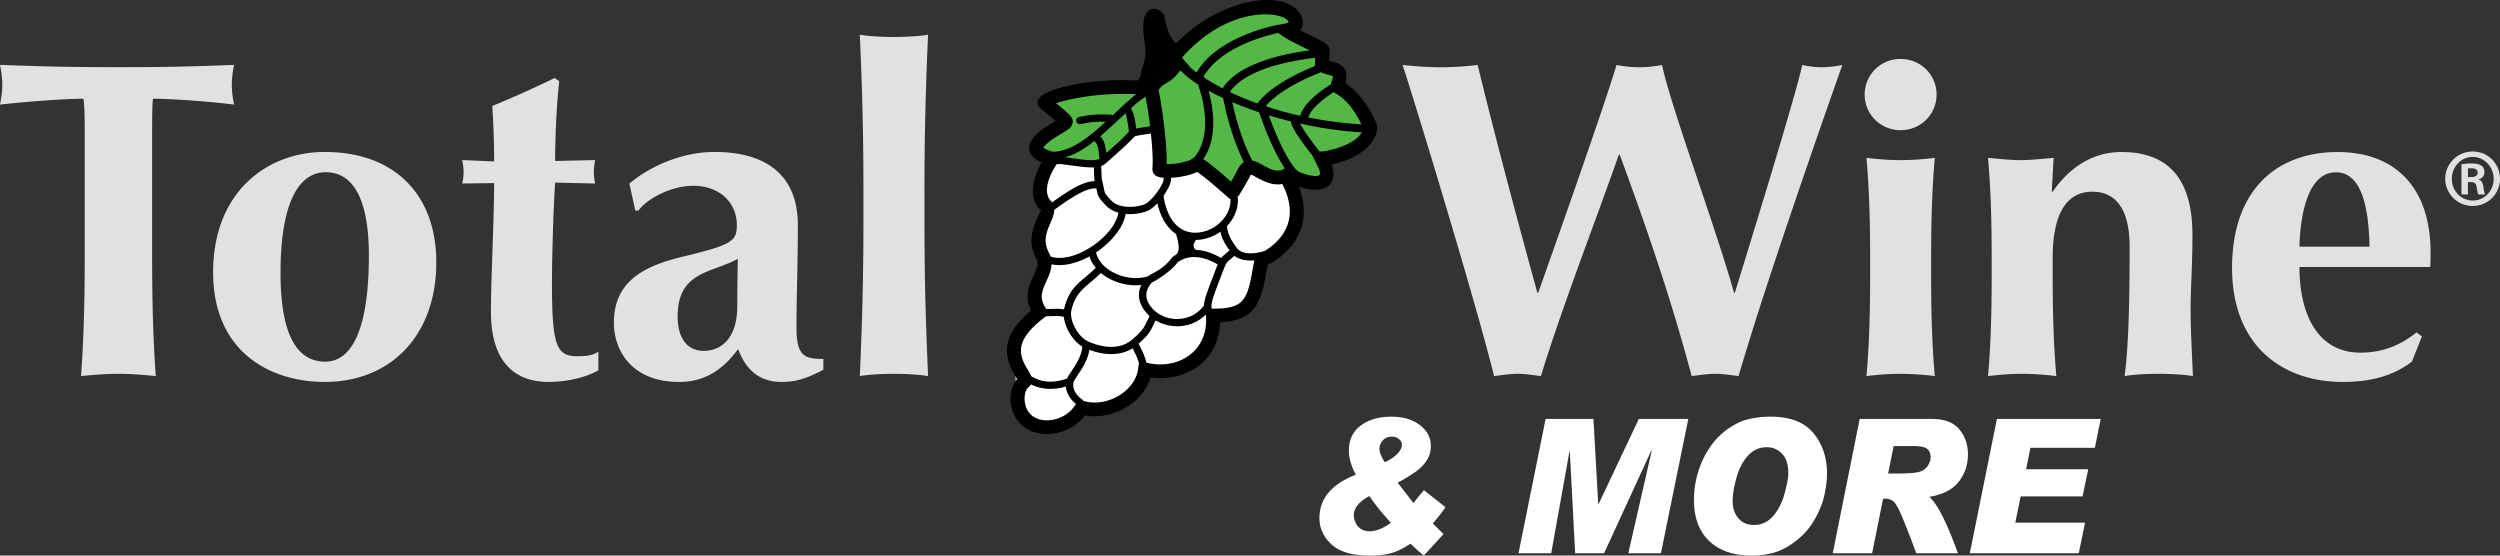 <svg id="twm-logo-color" xmlns="http://www.w3.org/2000/svg" viewBox="0 0 171 38">
  <rect x="0" y="0" width="171" height="38" fill="#333333" stroke="none"/>
  <defs/>
  <g fill="none" fill-rule="nonzero">
    <path fill="white" d="M121.122 28.5c1.322 0 2.294.375 2.915 1.124.62.75.93 1.672.93 2.768 0 .422-.057.902-.172 1.444-.115.541-.336 1.1-.664 1.679a4.864 4.864 0 01-1.276 1.472c-.523.405-1.027.673-1.508.81a5.626 5.626 0 01-1.535.203c-1.24 0-2.206-.331-2.902-.996-.695-.664-1.043-1.597-1.043-2.795 0-.627.086-1.239.258-1.833a6.323 6.323 0 01.77-1.686 4.865 4.865 0 011.261-1.329c.5-.356.992-.59 1.476-.698.484-.11.98-.163 1.49-.163zm-25.983 0c.821 0 1.482.192 1.982.576.5.385.75.861.75 1.43 0 .358-.09.678-.268.958-.177.28-.404.525-.68.734-.276.208-.624.43-1.043.663a3.63 3.63 0 00-.278.157l1.078 1.39c.166-.216.359-.457.58-.714.066-.08.11-.137.13-.17l1.48 1.167c-.253.373-.543.745-.87 1.118.082.075.329.317.74.721L97.39 38a9.607 9.607 0 01-.697-.61 2.67 2.67 0 00-.22-.2c-.497.33-.947.548-1.35.653-.403.105-.882.156-1.438.156-1.194 0-2.063-.255-2.611-.763-.55-.51-.824-1.111-.824-1.805 0-1.324.83-2.313 2.49-2.964-.316-.585-.474-1.137-.474-1.654 0-.74.273-1.31.82-1.712.547-.4 1.232-.6 2.053-.6zm37.003.157c.853 0 1.477.235 1.872.707.395.473.592 1.042.592 1.705 0 .72-.21 1.347-.63 1.883-.42.539-1.091.882-2.015 1.032.55.473 1.203 1.759 1.961 3.86h-2.854a51.785 51.785 0 00-.832-2.177c-.318-.788-.558-1.244-.717-1.369a.898.898 0 00-.576-.188h-.14l-.75 3.734h-2.693l1.842-9.187h4.94zm-23.15 0l.325 5.824h.024l2.755-5.825h3.383l-1.873 9.188h-2.23l1.604-7.018h-.035l-3.226 7.018h-1.978l-.365-6.97h-.024l-1.25 6.97h-2.236l1.854-9.188h3.272zm34.695 0l-.398 1.974h-4.409l-.294 1.465h4.25l-.39 1.856h-4.235l-.363 1.8h4.767l-.427 2.092h-7.453l1.854-9.188h7.099zm-50.019 5.27c-.713.388-1.069.825-1.069 1.308 0 .163.04.335.122.515.08.18.203.323.364.428.162.108.362.161.599.161.438 0 .922-.193 1.451-.58-.627-.692-1.118-1.302-1.467-1.832zm27.159-3.336c-.488 0-.906.19-1.258.567-.35.379-.616.883-.792 1.512-.177.63-.265 1.166-.265 1.608 0 .469.13.858.389 1.167.259.31.618.463 1.077.463.515 0 .95-.206 1.31-.62.36-.414.621-.935.787-1.565.164-.628.247-1.076.247-1.344 0-.59-.14-1.035-.42-1.335a1.409 1.409 0 00-1.075-.453zm10.057-.079h-1.36l-.377 1.878h.509c.853 0 1.404-.042 1.655-.125.251-.084.438-.227.56-.424.122-.199.183-.39.183-.574 0-.235-.073-.42-.22-.553-.144-.133-.462-.202-.95-.202zm-35.69-.644a.785.785 0 00-.607.25.856.856 0 00-.23.605c0 .212.12.511.365.898.402-.196.696-.4.886-.611.189-.213.284-.406.284-.58 0-.15-.066-.28-.198-.393a.747.747 0 00-.5-.169z"/>
    <path fill="white" d="M78.594 8.826l-1.02.256-2.114 1.106-1.737.662-1.66.037-.529.627-.264 2.246-.227 1.546-.075 1.289.038 1.399-.302 2.026.037 1.435-1.17 1.437-.151 1.657.076 2.21.415 1.766 1.774.628 1.85-.812 1.586-.368 2.605-1.546.527-1.105c1.572-.076 2.705-.358 3.398-.847.694-.488 1.147-1.323 1.36-2.504l2.189-1.437.64-1.214.644-1.657 1.471-1.289.529-1.952-.226-2.061-1.737-1.73-7.927-1.805z"/>
    <path fill="#54B847" d="M86.606.535l1.613.785 1.68 1.896.605 1.244 1.141 1.307 2.286 2.879-1.412 1.373-1.881 1.177-.47 1.356-1.949-.897-.336.72-1.947-.72-1.143.915h-1.008l-1.008-.982-1.21-.196-1.41.263-.672-.524-.135-2.485-.335-2.29.47-1.7.47-.131 3.695-3.14 2.956-.85zm-8.23 5.224l.404 1.047.168 2.094-1.31.261-1.278 1.047-1.477.981-1.68.13-1.411-.26.067-.393-.805-.458.133-.784 1.479-.851-.202-.981-.739-.85 2.352-.72 3.157.065 1.143-.328z"/>
    <path fill="#000" d="M88.957.997c.216.374.2.715.03.984l-.062.087 1.24.615.2.106c.354.19.491.3.564.52l.023.18-.013.17-.032.49.038.012.405.117c.63.21.861.617.685 1.416.525.346.978.823 1.37 1.398.318.464.539.894.76 1.402l.038.184c0 1.344-1.694 2.305-3.116 2.556.334 1.037-.053 1.696-1.015 1.74-.366.016-.839-.079-1.237-.216.57 1.467.411 2.761-.323 3.828-.479.695-1.239 1.277-1.8 1.514l-.05.269-.134.748c-.388 2.009-1.062 2.817-3.07 2.922-.08 2.729-2.454 4.103-4.758 3.78-.527 1.746-2.593 2.938-4.486 2.594-1.052 1.384-3.187 1.7-4.333.656-.896-.814-.953-2.237-.4-3.027l.087-.113-.253-.432c-.786-1.4-.597-2.75 1.207-4.261-.352-.719-.288-1.318.067-2.144l.232-.516.08-.21c.082-.246.091-.419.047-.55-.545-.957-.487-1.75-.054-2.768l.26-.615a.195.195 0 01.027-.049c-.634-.63-.658-1.509-.295-2.495a5.78 5.78 0 01.36-.782l-.08-.036-.078-.04c-.582-.302-.888-.794-.557-1.385.172-.307.463-.579.887-.872l.286-.189.509-.313-.272-.23-.403-.325-.353-.295c-.143-.129-.18-.194-.21-.34-.202-.968 3.507-1.72 6.602-1.584l.23.012.055-.053a.55.55 0 00.147-.3c.01-.075.025-.149.046-.228l.19-.638c.116-.444.139-.837.048-1.405-.12-.755-.125-1.349-.01-1.72.197-.64.836-.751 1.268-.235l.082.098.02.125c.116.718.311 1.223.553 1.552.091.124.173.208.241.263C83.445-.136 87.91-.827 88.957.997zM70.518 26.292l-.014.026a.636.636 0 01-.062.079l-.147.142c-.315.377-.317 1.337.24 1.842.759.692 2.39.39 3.046-.734l.012-.019a2.216 2.216 0 01-.27-.26c-.24-.276-.393-.589-.417-.93-.866.255-1.672.209-2.388-.146zm6.957-2.472a2.543 2.543 0 01-.832.335c-.626.133-1.284.054-1.922-.156l-.208-.074c-.058.385-.208.762-.44 1.167l-.123.206-.41.626-.075.13a.386.386 0 00-.033.082c-.075.332.036.636.276.91.046.053.093.1.137.14l.063.055.104.077a.248.248 0 01.092.103l.03.01c1.597.462 3.527-.688 3.718-2.218l.048-.376a3.06 3.06 0 00-.127-.377l-.088-.201-.21-.439zm-5.233-2.202l-.275.004-.425.012-.11.086c-1.656 1.274-1.87 2.173-1.34 3.206l.112.203.133.225.138.244c.022.044.041.088.057.13l-.054-.032c.69.452 1.494.53 2.404.232l.104-.038a1.76 1.76 0 01.11-.204l.388-.592.154-.255c.225-.395.357-.75.39-1.105l.001-.03-.053-.03c-.561-.352-1.117-1.19-1.209-1.99l-.04-.022c-.071-.026-.236-.042-.485-.044zm10.225-.095c-.956.953-2.398 1-3.422.393l-.071.142-.184.377-.081.148c-.169.288-.4.55-.824.92l.023.06.032.07.206.421c.12.259.208.498.266.75l.034.01c2.018.5 4.215-.685 4.046-3.201l-.007-.073a.25.25 0 01-.018-.017zm-7.163-2.85l-.051.051-.258.238-.141.123-.51.432c-.583.507-.859.91-1.051 1.665-.187.736.455 1.8 1.017 2.11l.24.113c.087.037.2.081.333.125.558.184 1.13.253 1.652.142a2.01 2.01 0 00.896-.437c.465-.394.687-.639.84-.898l.069-.127.294-.595a2.479 2.479 0 01-.505-.62c-.262-.468-.315-.98-.058-1.501-.97.109-2.04-.212-2.767-.821zm5.504-.89l-.08.042-.117.071-.054.037a4.355 4.355 0 01-.178.218c-.46.526-1.486 1.148-1.562 1.152l-.004-.006-.09.106c-.358.446-.385.857-.205 1.249l.055.106c.045.08.082.134.145.216.792 1.036 2.589 1.211 3.559.014l.078-.105c.007-.207.06-.437.189-.819l.127-.361.617-1.617c-1.02-.598-1.843-.618-2.48-.302zm-6.29-.246c-.856.472-1.8.714-2.593.541-.006.19-.047.384-.115.59l-.082.217-.253.566c-.304.702-.307 1.068.066 1.65l.024.037.56-.014c.287-.005.497.005.657.04l.02-.101c.201-.79.497-1.263 1.05-1.775l.21-.187.458-.387.198-.174.232-.22-.11-.144a2.186 2.186 0 01-.321-.64zm9.916-.035l-.43.36-.04.04a.56.56 0 00-.066.084l-.057.103c-.021.042-.044.091-.07.153l-.091.223-.52 1.37-.111.314c-.16.47-.197.685-.179.915l.005.048h.096c1.919 0 2.311-.444 2.65-2.364l.17-.927.002-.01a2.92 2.92 0 01-.472 0c-.348-.028-.65-.126-.887-.309zm-5.27-3.598c-.25.264-.515.471-.747.552-.44.155-.947.22-1.422.177-.158.94-.99 1.94-2.024 2.631.253 1.211 1.993 1.997 3.333 1.69l.153-.04a.26.26 0 01.046-.01l.023-.017.156-.095.427-.234.191-.118c.187-.124.36-.264.529-.433l.166-.178.054-.063.129-.158a1.32 1.32 0 01.2-.152l.083-.05c.257-.264.17-.77-.02-1.396-.594-.398-1.048-1.11-1.276-2.106zm4.31 1.946c-.36.255-.779.437-1.225.517-.151.027-.3.042-.445.045-.293.427-.115.602.008.688l-.01-.01c.459.02.96.157 1.5.436l.22.12.067-.076.088-.085.425-.356-.043-.06c-.334-.477-.5-.822-.585-1.219zm-11.29-1.548l-.072.053c-.001.102-.016.207-.044.316-.02.076-.045.153-.078.24l-.127.306-.03.068-.125.3c-.263.683-.266 1.17.108 1.84l.04.119.052.018c1.628.496 4.342-1.438 4.59-3.018-.33-.09-.62-.243-.833-.467l-.196-.21c-.195-.215-.28-.331-.342-.464a1.073 1.073 0 01-.066-.182l-.07-.326c-.526-.068-1.354.345-2.808 1.407zm13.38-2.366l-.03.047-.056.117c-.071.132-.18.33-.302.542l-.278.477-.181.288-.082.03c.018.03.03.064.032.1.052.715-.244 1.402-.743 1.925.057.522.203.857.678 1.503.156.211.414.325.761.354.254.02.533-.006.808-.064l.164-.038.107-.031.016-.001c.357-.185.91-.619 1.258-1.123.637-.926.711-2.068-.005-3.478-.523.099-1.024-.052-1.642-.384l-.317-.172a2.23 2.23 0 00-.188-.092zm-3.69-.176c-.372.191-.923.323-1.492.378a7.7 7.7 0 01-.295.024.21.21 0 01.014.078c0 .285-.217.735-.52 1.159l.005.015c.29 1.878 1.313 2.693 2.571 2.467.5-.09.957-.334 1.31-.668a.16.16 0 01.04-.043c.432-.427.692-.994.657-1.574-.053.01-.072.004-.082-.015l-.011-.03c-.036-.022-.036-.022-.05-.034l-.687-.598-.43-.369-.508-.415a9.694 9.694 0 00-.222-.17l-.19-.134zM78.72 9.127l-.095.019-.172.029-.414.06-.207.037c-.144.03-.22.056-.244.082l-.34.348-.16.156-.33.31-1.117 1.001a.966.966 0 01-.318.189l.032.85.099.43.094.448a.622.622 0 00.038.11.972.972 0 00.145.21l.065.075.24.26c.43.454 1.45.516 2.21.25.461-.161 1.243-1.209 1.34-1.668l.016-.14.007-.02c-.521-.035-.817-.22-.78-.7.043-.537-.011-1.416-.11-2.336zm-6.435 2.092l.074-.106c-.622.87-1.057 2.054-.473 2.636l.076.097c1.382-1.003 2.247-1.457 2.916-1.455l-.027-.147-.006-.12-.024-.676a5.468 5.468 0 01-.88-.047l-.208-.026-.746-.104-.251-.03a3.281 3.281 0 00-.268-.02h-.07l-.111.006-.002-.008zm10.376-5.016l-.024-.092c.254.894.39 1.798.34 2.649-.047.815-.263 1.533-.678 2.124.126.075.273.18.451.319l.288.229.319.262.335.282.516.449c.073-.124.14-.242.202-.359l.27-.512c.077-.135.154-.243.253-.347a.811.811 0 01.148-.123l.086.173c-.129-.25-.252-.51-.368-.78a17.581 17.581 0 01-.955-2.92l-.112-.503-.068-.345a16.62 16.62 0 01-1.003-.506zm4.125 1.686l.01.024c.214.59.45 1.18.7 1.73.378.825.752 1.483 1.106 1.905l.032.047c.05.033.1.07.148.113.13.114.85.346 1.246.328.335-.015.382-.145-.059-.994l-.226-.437-.209-.265-.382-.513-.31-.441c-.345-.508-.53-.856-.536-1.081a27.459 27.459 0 01-1.52-.416zm-2.498-.902l.101.446c.23.966.534 1.932.924 2.83.109.25.222.491.341.723.071.012.144.033.217.06.102.037.206.086.34.157l.476.255c.45.222.75.27 1.054.141l.013-.007a.556.556 0 01.123-.088c-.296-.432-.593-.987-.89-1.639a24.458 24.458 0 01-.719-1.77l-.148-.417a25.227 25.227 0 01-1.832-.691zm-3.532-2.169l-.017.016c-.043.04-.09.09-.144.152l-.194.221a2.022 2.022 0 01-.233.22l-.133.097-.42.26c-.178.122-.288.234-.365.387.27 1.34.58 3.727.551 5.05.133.007.302.001.487-.017.528-.05 1.049-.192 1.216-.32a.85.85 0 01.174-.107l-.05.062c.489-.542.741-1.257.791-2.11.045-.783-.081-1.63-.321-2.47a9.788 9.788 0 00-.15-.479c-.51-.329-.916-.654-1.192-.962zM74.85 9.65l-.067.053c-.701.54-1.318.886-1.93 1.054l.05.004 1.1.149c.605.07.992.06 1.203-.044l-.035-.33c-.056-.509-.132-.743-.32-.886zm2.145-1.912l-1.088 1.01c-.229.21-.447.402-.657.579.253.226.356.562.422 1.142l.801-.717.414-.397.326-.333c-.009-.282-.106-.804-.182-1.136l-.036-.148zM73.54 6.732c-.433.083-.822.177-1.132.271l-.177.057.449.364.208.18c.062.055.116.106.165.155.28.28.39.441.286.743-.062.185-.154.272-.414.44l-.734.453-.197.13c-.323.223-.534.415-.624.577 0 .006.004.012.028.026l.14.074c.169.088.365.148.505.179 1.052-.035 2.06-.661 3.528-2.003l.055-.051-.265-.004c-.32 0-.537.012-.73.036l-.189.03-.539.096a.252.252 0 01-.289-.206.247.247 0 01.154-.268l.057-.015.63-.112c.199-.03.404-.048.688-.053l.18-.002h.203l.417.008a.255.255 0 01.153.055l.848-.787v-.017h.018l.355-.315c.157-.137.284-.242.397-.327l.194.011a17.504 17.504 0 00-4.368.275zM88.923 8.45c.05.102.134.246.245.419l.173.261.267.38.375.503.267.346h.147c.295 0 1.074-.188 1.665-.455.547-.248.918-.537 1.083-.848l.04.003a27.472 27.472 0 01-4.262-.609zM78.361 6.62l-.063.037a4.24 4.24 0 00-.645.487l-.295.262c.2.342.318.902.352 1.385l.224-.04.598-.09.132-.026a33.748 33.748 0 00-.303-2.015zm12.851-.315l-.123.081c-.236.158-.471.33-.69.513-.443.37-.756.73-.882 1.044l-.032.092c1.154.23 2.37.391 3.634.472-.472-.985-1.05-1.75-1.867-2.18l-.04-.022zm-.849-1.367l-.027.01-.432.175a14.47 14.47 0 00-1.601.788c-.654.378-1.193.774-1.579 1.18l-.156.174c.755.254 1.546.473 2.37.655.015-.059.035-.118.059-.177.167-.416.533-.837 1.039-1.26.157-.13.321-.257.488-.376l.357-.243.141-.088.117-.364c.051-.166.044-.203-.043-.232l-.338-.092-.17-.053a1.51 1.51 0 01-.068-.025l-.11-.048-.047-.024zm-.406-.977h-.005l-.201.02-.269.033-.157.022-.355.054c-.74.121-1.48.292-2.169.519-1.147.378-2.024.874-2.532 1.487l-.119.156.01.058c.585.277 1.202.534 1.85.767l.023-.031c.438-.573 1.122-1.107 1.986-1.606.53-.306 1.097-.58 1.664-.82l.263-.106.004-.016-.007-.088a5.329 5.329 0 01.014-.449zM87.43 2.253l-.138.029-.275.066-.326.088c-.68.193-1.361.445-1.994.764-.98.494-1.747 1.098-2.234 1.818l-.126.199.036.101c.367.237.788.484 1.25.723.547-.853 1.597-1.488 3-1.951.72-.238 1.488-.415 2.256-.54.179-.03.35-.055.51-.076l.197-.025-1.089-.541-.278-.15a5.849 5.849 0 01-.497-.302l-.292-.203zm-1.777-1.196c-1.611.268-3.283 1.193-4.72 2.785l-.067.075a.269.269 0 01.01.021l.018.063.52.6-.017.002c.129.11.279.23.449.354l-.065.114c.525-.97 1.451-1.747 2.66-2.357a11.828 11.828 0 012.385-.882l-.014-.008.202-.039.212-.049.268-.054a.286.286 0 01.069-.004l.343-.066a.7.7 0 00.113-.035l.129-.06c.01-.004.01-.007.005-.015l-.076-.107c-.285-.327-1.262-.532-2.424-.338z"/>
    <path fill="#e1e1e1" d="M159.898 10.4c4.047 0 6.352 2.558 6.352 6.844 0 .524 0 .801-.031 1.018h-8.936c0 3.33 1.307 5.859 4.17 5.859 1.433 0 2.71-.462 3.831-1.388l.375.277-.686 1.727c-1.028.77-2.398 1.388-4.734 1.388-4.048 0-7.566-2.405-7.566-7.801 0-5.335 3.052-7.925 7.225-7.925zm-111.025-.006c3.302 0 5.701 1.387 5.701 5.027 0 2.623-.094 4.783-.094 7.002 0 1.944.56 2.128 1.838 2.128v.74c-1.183.618-1.9.834-2.866.834-1.526 0-2.461-.864-2.96-2.251-.964 1.294-2.148 2.251-4.048 2.251-3.147 0-4.454-2.067-4.454-4.041 0-2.683 1.806-3.824 4.61-4.504 3.489-.832 3.8-1.08 3.8-2.189 0-1.48-1.122-2.683-2.991-2.683-1.433 0-3.114.832-3.738 1.696h-.218l-.404-1.85c1.682-1.39 3.862-2.16 5.824-2.16zM37.94 5.335l.312.217c-.157 1.325-.281 3.609-.281 5.459l2.74-.061a4.047 4.047 0 00-.092.832c0 .247.03.524.093.771l-2.741-.063c-.125 1.852-.217 5.214-.217 6.88 0 4.288.31 4.997 1.743 4.997.78 0 1.06-.093 1.433-.31v1.267c-.81.493-2.211.801-3.394.801-2.586 0-3.956-1.666-3.956-4.782 0-2.374.218-6.23.218-8.82l-2.182.03c.063-.247.094-.524.094-.771 0-.277-.031-.524-.094-.833l2.182.093c0-1.296-.032-2.222-.125-3.794a74.595 74.595 0 004.267-1.913zm-15.73 5.06c4.797 0 7.632 2.929 7.632 7.555 0 5.028-3.148 8.174-7.632 8.174-3.707 0-7.632-2.035-7.632-7.494 0-5.521 3.707-8.236 7.632-8.236zM16.011 4.44a6.678 6.678 0 00-.155 1.358c0 .462.062.893.155 1.356-1.682-.215-4.299-.4-5.544-.4-.054.374-.061 1.257-.062 2.25v8.175c0 3.455.062 5.83.248 8.544-.684-.061-1.526-.154-2.553-.154-1.029 0-1.87.093-2.555.154.176-2.545.242-4.79.25-7.908V8.778C5.79 7.879 5.775 7.1 5.7 6.754c-1.215 0-3.832.186-5.701.401.094-.463.157-.894.157-1.356A6.68 6.68 0 000 4.44c.907.03 1.668.056 2.41.078l.553.016c1.387.038 2.819.061 5.137.061 3.862 0 5.264-.063 7.911-.155zm116.328 6.358c-.187 2.159-.249 4.349-.249 6.846v1.233c0 2.498.062 4.687.249 6.846a19.98 19.98 0 00-2.337-.154c-.965 0-1.774.093-2.335.154.188-2.159.25-4.348.25-6.846v-1.233c0-2.497-.062-4.687-.25-6.846.561.062 1.37.154 2.335.154.967 0 1.808-.092 2.337-.154zm12.766-.4c3.115 0 4.858 1.726 4.858 5.675 0 2.096-.125 3.576-.125 5.178 0 1.296.094 2.9.157 4.472-.53-.093-1.432-.154-2.336-.154-.903 0-1.806.06-2.334.154.28-2.22.341-5.181.341-8.85 0-2.558-.933-3.761-2.553-3.761-1.87 0-2.71 1.695-2.71 4.532v1.233c0 2.497.063 4.688.25 6.846a19.825 19.825 0 00-2.336-.154c-.965 0-1.775.092-2.336.154.188-2.158.25-4.349.25-6.846v-1.233c0-2.497-.062-4.687-.25-6.845.749.062 1.464.154 2.212.154.747 0 1.463-.092 2.273-.154l-.125 2.313h.062c1.153-1.666 2.741-2.714 4.702-2.714zm-19.089-5.952a774.744 774.744 0 00-4.324 12.549l-.283.853-.141.425-.28.848a223.72 223.72 0 00-2.071 6.602l-.794-.1a6.877 6.877 0 00-.794-.054c-.53 0-1.091.092-1.62.154-1.338-5.058-3.052-10.083-4.92-15.14h-.062c-1.464 4.194-4.017 10.792-5.325 15.14l-.794-.1a6.877 6.877 0 00-.793-.054c-.53 0-1.092.092-1.62.154-.512-2.064-1.48-5.466-2.505-8.955l-.476-1.612c-1.511-5.097-3.017-9.968-3.278-10.71.902.093 1.774.155 2.616.155.84 0 1.682-.062 2.522-.155 1.276 5.274 2.896 11.255 4.08 15.573h.061c.551-1.554 1.176-3.32 1.803-5.106l.313-.895c1.357-3.876 2.674-7.707 3.24-9.572.53.093 1.029.155 1.557.155.529 0 1.028-.062 1.558-.155.313 1.532 1.46 4.937 2.607 8.354l.287.854c.808 2.413 1.582 4.755 2.025 6.365h.063c.459-1.497.99-3.225 1.528-4.985l.495-1.628c1.152-3.791 2.237-7.444 2.586-8.96.435.093.902.155 1.307.155a7.77 7.77 0 001.432-.155zM63.482 2.375a225.02 225.02 0 00-.25 10.672v2.005c0 4.04.094 7.187.25 10.672-.53-.093-1.433-.154-2.336-.154-.904 0-1.807.06-2.335.154.155-3.485.248-6.632.248-10.672v-2.005c0-4.041-.093-7.187-.248-10.672.528.092 1.431.154 2.335.154.903 0 1.806-.062 2.336-.154zm-41.21 9.406c-1.9 0-3.084 2.222-3.084 6.879 0 3.456.748 6.077 3.052 6.077 1.932 0 2.991-2.468 2.991-7.248 0-3.548-.903-5.708-2.96-5.708zm28.19 5.923c-1.775.987-4.112.834-4.112 3.949 0 1.511.686 2.344 1.775 2.344 1.372 0 2.305-1.049 2.305-3.054 0-1.789.033-2.53.033-3.239zm109.31-5.918c-1.837 0-2.428 2.683-2.49 5.088h4.795c-.063-3.084-.685-5.088-2.305-5.088zm9.368-1.424c1.033 0 1.86.835 1.86 1.858a1.855 1.855 0 01-1.867 1.867 1.868 1.868 0 01-1.879-1.867c0-1.023.844-1.858 1.879-1.858h.007zm-.007.373h-.01c-.783 0-1.417.669-1.417 1.495 0 .833.634 1.486 1.427 1.486.79.008 1.434-.653 1.434-1.486 0-.826-.643-1.495-1.434-1.495zm-.101.446c.358 0 .576.057.716.165.118.09.185.231.185.445 0 .25-.176.421-.401.48v.015c.184.035.3.2.334.505.04.322.083.447.116.512h-.46c-.049-.073-.082-.256-.124-.536-.033-.223-.165-.314-.392-.314h-.2v.85h-.442v-2.065c.166-.025.35-.057.668-.057zm.017.33c-.11 0-.184 0-.244.009v.593h.21c.258 0 .458-.083.458-.297 0-.173-.124-.305-.424-.305zm-39.047-7.478c1.372 0 2.46 1.08 2.46 2.436 0 1.357-1.088 2.435-2.46 2.435-1.369 0-2.459-1.078-2.459-2.435a2.434 2.434 0 012.46-2.436z"/>
  </g>
</svg>